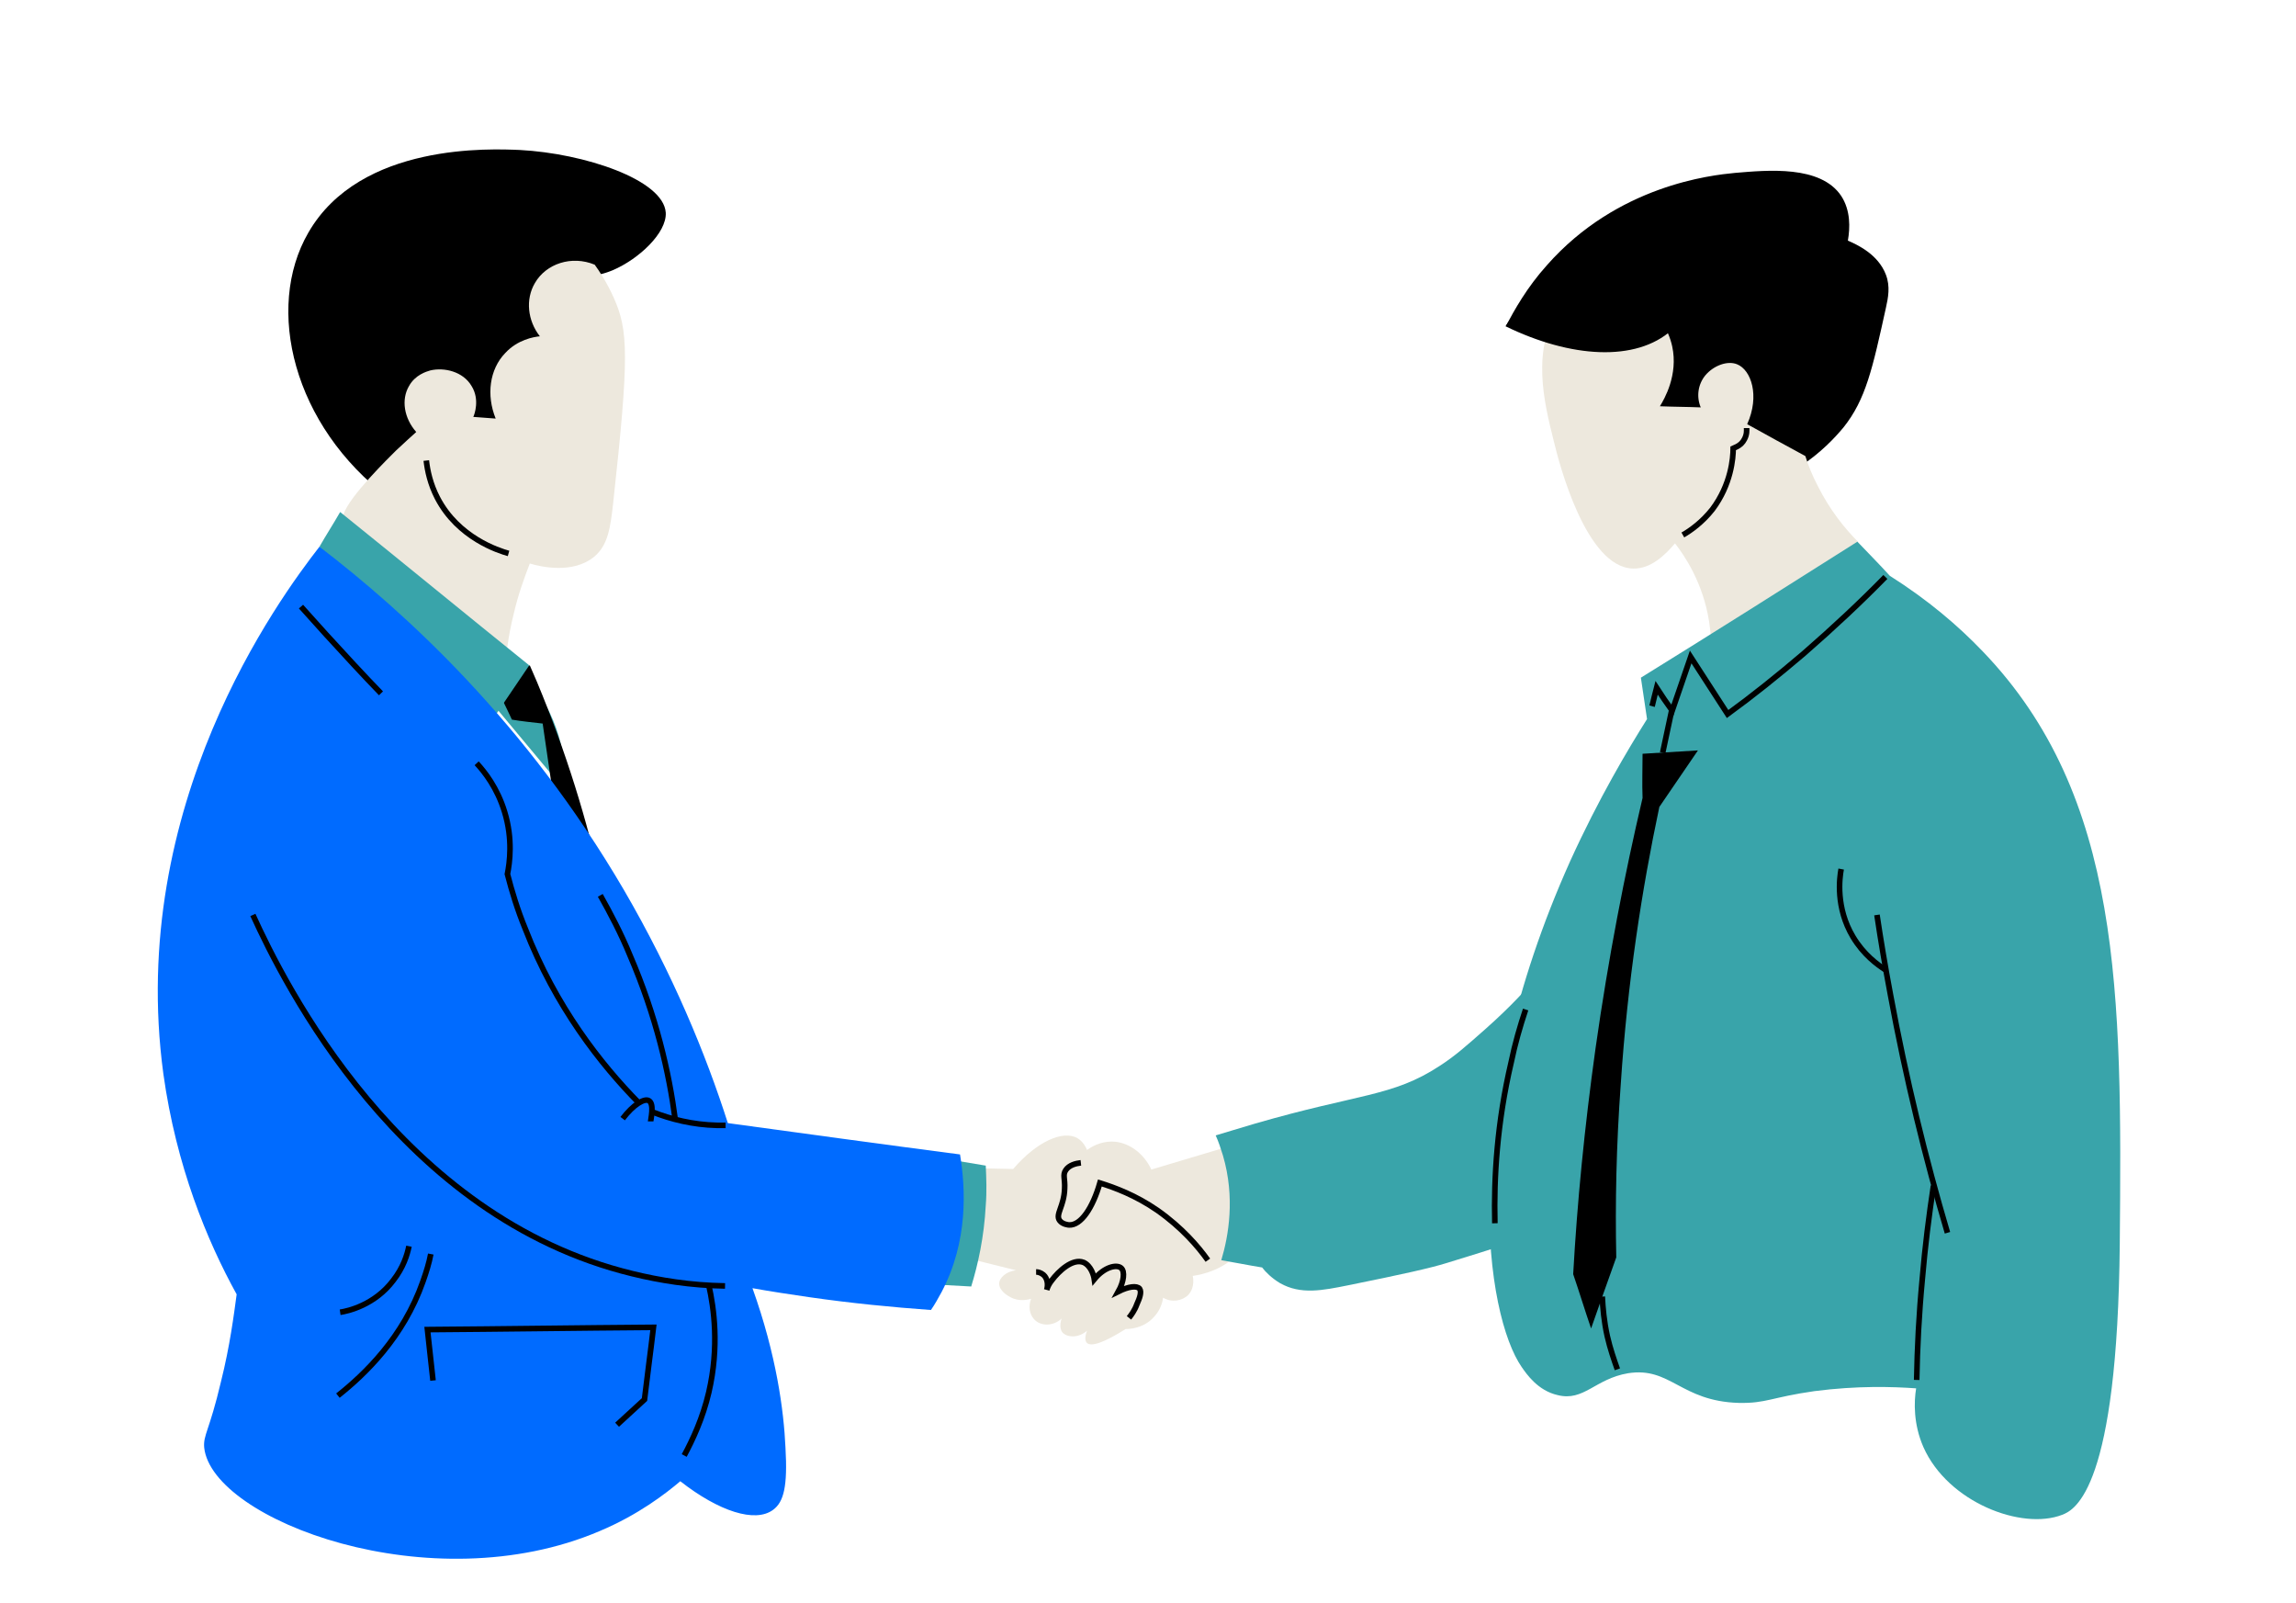 <?xml version="1.0" encoding="UTF-8"?> <svg xmlns="http://www.w3.org/2000/svg" xmlns:xlink="http://www.w3.org/1999/xlink" version="1.1" id="Слой_1" x="0px" y="0px" viewBox="0 0 410.4 286.5" style="enable-background:new 0 0 410.4 286.5;" xml:space="preserve"> <style type="text/css"> .st0{display:none;} .st1{fill:#EDE8DD;} .st2{fill:#39A4AA;} .st3{fill:none;stroke:#000000;stroke-miterlimit:10;} .st4{fill:#006BFF;} </style> <g id="Слой_2_00000010280237324838646790000006782594255184786064_" class="st0"> </g> <g id="Слой_3"> <path d="M105.1,49.5c1.1-0.2,2.7-0.5,4.4-1.2c4.7-2,9.7-6.7,9.5-10.3c-0.4-5.9-14.6-10.6-26.1-11.2c-4.9-0.2-28.5-1.4-37.8,14.8 C47.3,55.1,52.4,76.1,69.5,89c7.8-3.6,15.7-7.1,23.5-10.7C97.1,68.7,101.1,59.1,105.1,49.5z"></path> <path class="st1" d="M90.2,120.5c0.2-3.1,0.6-6.7,1.6-10.7c0.8-3.5,1.9-6.5,2.9-9.1c2,0.6,7.7,1.9,11.5-1.2 c2.5-2.1,2.9-5.2,3.4-9.6c2.9-26.4,2.7-30.9,0.1-36.7c-1.2-2.7-2.6-4.8-3.4-5.9c-4.1-1.7-8.7-0.2-10.7,3.3 c-1.7,2.9-1.3,6.7,0.9,9.5c-1.1,0.1-4,0.6-6.2,3c-2.8,2.9-3.4,7.5-1.7,11.7c-1.3-0.1-2.6-0.2-4-0.3c0.2-0.4,1.2-3.1-0.3-5.5 c-1.5-2.6-4.9-3.4-7.4-2.8c-0.7,0.2-2.7,0.8-3.8,2.8c-1.4,2.4-0.9,5.7,1.3,8.2c-0.9,0.8-2.1,1.9-3.6,3.3c-1.2,1.2-8.3,8.1-9.4,11.4 C59.4,98.2,71.4,110.1,90.2,120.5z"></path> <path class="st2" d="M88.5,116.2c2.1,1.4,4.8,3.6,7.3,7c5.3,7.4,5.4,15.2,5.3,18.2c-5.5-6.6-11.1-13.3-16.6-19.9 C85.8,119.7,87.1,117.9,88.5,116.2z"></path> <path d="M94.7,118.9c0.4,1,0.9,2,1.3,3c5.2,12.5,9,24.8,11.6,36.8c-2.1,0.3-4.1,0.5-6.2,0.8c-1.5-10.1-2.9-20.1-4.4-30.2 c-1.8-0.2-3.7-0.4-5.5-0.7c-1.1-2.4-2.3-4.7-3.4-7.1C90.3,120.7,92.5,119.8,94.7,118.9z"></path> <path class="st2" d="M86.2,131.3c2.8-4.1,5.6-8.3,8.4-12.4c-11.3-9.1-22.5-18.3-33.8-27.4c-1.2,2.1-2.5,4.1-3.7,6.2 C66.9,108.9,76.6,120.1,86.2,131.3z"></path> <path class="st1" d="M171.9,208.7c3.1,0.1,6.1,0.1,9.2,0.2c4.2-4.9,8.9-7,11.5-5.5c0.5,0.3,1.2,0.9,1.7,2.1 c0.7-0.5,2.3-1.5,4.4-1.5c2.9,0,5.7,2,7.1,5c5.1-1.5,10.3-3.1,15.4-4.6c4.5,6.4,4.6,14.2,0.7,19c-2.9,3.5-7.1,4.4-8.7,4.6 c0,0.1,0.5,2-0.8,3.4c-1.1,1.1-3,1.4-4.5,0.5c-0.1,0.7-0.4,2.1-1.6,3.4c-1.9,2.2-4.7,2.2-5.1,2.2c-3.8,2.4-6.1,3.2-6.9,2.5 c-0.4-0.4-0.4-1.1,0-2.2c-1.6,1.4-3.6,1.2-4.4,0.3c-0.7-0.9-0.2-2.4-0.1-2.5c-1.6,1.5-3.9,1.4-5,0.1c-0.8-0.9-1-2.3-0.5-3.6 c-0.4,0.1-2.1,0.6-3.7-0.3c-0.4-0.2-2-1.1-2-2.4c0-1.1,1.3-2.2,3-2.4c-5.1-1.3-10.2-2.5-15.3-3.8 C168.2,218.5,170,213.6,171.9,208.7z"></path> <path class="st2" d="M278.2,172c-2-0.4-3.1,3.4-12.7,11.9c-3.4,3-5.4,4.8-8.2,6.6c-8.4,5.5-14.4,4.9-33,10.3 c-3.1,0.9-5.6,1.7-7,2.1c0.5,1.1,0.9,2.3,1.3,3.6c2.2,7.5,1,14.4-0.3,18.7c2.4,0.4,4.8,0.9,7.3,1.3c0.6,0.8,1.7,1.9,3.2,2.8 c3.7,2.1,7.6,1.3,12.1,0.4c9.9-2,14.8-3.1,17.7-4c9.1-2.8,13.6-4.2,15.3-5.3C289.4,210.1,284.4,173.1,278.2,172z"></path> <path d="M330.3,43c0.4-2.3,0.5-5.4-1.2-8c-3.7-5.5-13.1-4.6-19-4.1c-4.2,0.4-21,2.2-33.6,16.5c-3.6,4-5.8,8-7.3,10.8 c5.6,1.7,11.2,3.3,16.7,5c1.1,4.3,2.9,7.3,4.5,9.4c10,13,29.3,11,31.3,10.8c3.8-2.5,6.3-5.2,7.8-7c4-5,5.2-10.5,7.6-21.4 c0.4-1.8,0.8-3.8,0-5.9C335.7,45.4,331.9,43.7,330.3,43z"></path> <path class="st1" d="M322.7,81.5c0.5,1.6,1.2,3.4,2.2,5.3c2.2,4.4,4.9,7.7,7.2,10c0,1.8-0.3,12.3-9,20.3 c-7.5,6.9-16.2,7.3-18.4,7.3c0.7-2.6,1.7-7.4,0.8-13.3c-1.1-7-4.4-11.8-6.1-14c-1.7,2-4.3,4.6-7.5,4.5 c-8.4-0.2-13.2-18.7-14.2-22.9c-1.7-6.8-4.1-16.4,1.2-24.1c1.4-2.1,3-3.5,4.2-4.4c8,0.4,14.4,5.3,15.8,11.7 c1.1,5.1-1.4,9.4-2.2,10.7c2.4,0.1,4.9,0.1,7.3,0.2c-0.8-1.9-0.5-4.1,0.8-5.7c1.5-1.8,4-2.7,5.7-2c2.5,1,4.1,5.6,1.8,10.7 C315.7,77.7,319.2,79.6,322.7,81.5z"></path> <path class="st2" d="M332,96.8c1.9,2,3.9,4,5.8,6.1c6.8,4.3,12.2,8.9,16.6,13.5c24.9,25.9,24.9,61.1,24.5,105.8 c-0.4,43.6-7.9,47.6-10.3,48.5c-7.2,2.8-20.4-2.2-24.8-12.1c-1.8-4.1-1.7-8.1-1.3-10.5c-4.2-0.3-10.5-0.5-18.2,0.5 c-7.7,1.1-8.6,2.2-13.5,2.1c-10.4-0.3-12.2-6.5-19.8-5.3c-5.9,1-7.9,5.1-12.6,3.9c-3.5-0.8-5.5-3.7-6.4-5 c-6.4-9.2-11.9-44.7,8.7-90.5c5.1-11.2,10.3-19.9,13.7-25.3c-0.4-2.5-0.7-4.9-1.1-7.4C306.4,113,319.2,104.9,332,96.8z"></path> <path d="M293.6,134.7c3.3-0.2,6.6-0.4,9.9-0.6c-2.3,3.4-4.6,6.7-6.9,10.1c-3.1,14.6-5.7,31.3-6.9,49.6c-0.8,10.9-1,21.2-0.8,30.9 c-1.5,4.2-3,8.4-4.5,12.7c-1.1-3.2-2.1-6.5-3.2-9.7c0.7-12.6,2-26.1,4-40.4c2.3-16.2,5.2-31.1,8.4-44.7 C293.5,140,293.6,137.3,293.6,134.7z"></path> <path d="M269.1,58.3c11.7,5.7,23.3,6.4,29.7,0.7c1.1-1,2.2-2.3,3.2-4.2c-1.4-1.6-5.4-5.7-11.6-6.7 C282.5,46.7,274.2,50.7,269.1,58.3z"></path> <path class="st3" d="M295.3,126.2c0.3-1.1,0.5-2.2,0.8-3.3c0.9,1.4,1.8,2.7,2.8,4.1c1.1-3.2,2.2-6.4,3.3-9.6 c2.2,3.4,4.4,6.8,6.6,10.2c4.4-3.2,8.9-6.8,13.6-10.8c5.4-4.7,10.3-9.3,14.6-13.7"></path> <path class="st3" d="M272.7,180.4c-1,3-1.9,6.1-2.6,9.5c-2.5,10.7-3.1,20.5-2.9,28.7"></path> <path class="st3" d="M329.1,155.3c-0.3,1.6-1,6.9,2.1,12.1c1.9,3.2,4.4,5,5.8,5.9"></path> <path class="st3" d="M335.5,163.5c0.7,4.7,1.5,9.4,2.4,14.2c2.8,15.2,6.3,29.4,10.2,42.6"></path> <path class="st3" d="M345.6,211.9c-0.8,5.3-1.5,10.8-2,16.7c-0.6,6.3-0.9,12.3-1,18"></path> <path class="st3" d="M289.1,244.7c-0.6-1.7-1.3-3.7-1.8-5.9c-0.6-2.7-0.8-5.1-0.9-7.1"></path> <path class="st3" d="M297.2,134.5c0.5-2.5,1.1-5,1.6-7.5"></path> <path class="st2" d="M165.4,206.5c3.6,0.6,7.2,1.2,10.8,1.8c0.1,2.2,0.2,4.6,0,7.1c-0.3,5.7-1.4,10.6-2.6,14.5 c-3.5-0.2-7-0.4-10.5-0.5C163.8,221.8,164.6,214.2,165.4,206.5z"></path> <path class="st4" d="M171.6,206.3c1,6.1,1.5,15.5-3.3,24.6c-0.6,1.1-1.2,2.2-1.9,3.2c-6.9-0.5-14.2-1.2-21.8-2.3 c-3.4-0.5-6.8-1-10.1-1.6c4.3,12,5.6,21.9,5.9,28.5c0.4,6.9-0.3,9.7-2.2,11.1c-3.2,2.4-9.7,0.3-16.6-5.1c-2.6,2.2-7.5,6-14.4,8.9 c-30.2,12.9-69.3-2-70.7-14.9c-0.2-2.3,0.9-2.9,3-11.8c1.6-6.4,2.3-11.9,2.8-15.6c-5.3-9.6-10.8-22.9-13.1-39.4 c-6.5-48,20.6-84.8,27.9-94.2c15.4,11.8,36.9,31.4,54.4,61.3c8.8,15.1,14.7,29.5,18.6,41.7C144,202.6,157.8,204.5,171.6,206.3z"></path> <path class="st3" d="M193.2,207.8c-0.9,0.1-2.1,0.4-2.7,1.3c-0.6,0.9-0.1,1.5-0.2,3.3c-0.1,3.2-1.7,4.6-0.9,5.7 c0.5,0.7,1.6,0.8,1.7,0.8c2.1,0.1,4.2-3,5.5-7.5c2.6,0.8,6.4,2.2,10.3,4.9c4.4,3.1,7.3,6.5,9,8.9"></path> <path class="st3" d="M201.8,235.5c0.4-0.5,1-1.3,1.4-2.4c0.5-1.1,0.9-2.2,0.5-2.8c-0.5-0.6-2-0.4-3.8,0.5c1-1.8,1.2-3.6,0.5-4.2 c-0.8-0.7-3-0.2-4.8,2c-0.1-0.7-0.6-2.4-1.9-3c-2-0.8-4.5,1.6-5.7,3.2c-0.5,0.6-0.8,1.3-0.9,1.7c0.3-1,0.1-2.1-0.6-2.7 c-0.5-0.4-1-0.5-1.3-0.5"></path> <path class="st3" d="M85.2,136.4c1.4,1.5,3.7,4.4,5,8.7c1.5,4.9,0.9,9.1,0.5,11.1c0.8,3.1,1.8,6.4,3.2,9.8 c5.4,13.9,13.5,24.2,20.3,31.1"></path> <path class="st3" d="M111.3,199.9c1.9-2.5,3.9-3.7,4.7-3.2c1,0.6,0.3,3.4,0.3,3.7"></path> <path class="st3" d="M116.6,198.7c3.3,1.3,7.2,2.3,11.6,2.4c0.5,0,1,0,1.5,0"></path> <path class="st3" d="M129.6,229.8c-6.2-0.1-11.7-1-16.6-2.2c-41.5-10.1-62.2-51.8-67.8-64.1"></path> <path class="st3" d="M77,224.1c-0.3,1.6-0.8,3.2-1.4,4.9c-3.5,10-10.4,16.6-15.2,20.4"></path> <path class="st3" d="M73.1,222.7c-0.3,1.5-1,3.8-2.8,6.1c-3.3,4.4-8.1,5.5-9.5,5.7"></path> <path class="st3" d="M77.4,246.7c-0.3-3-0.7-6.1-1-9.1c13.5-0.1,26.9-0.3,40.4-0.4c-0.5,4.3-1.1,8.6-1.6,12.9 c-1.6,1.5-3.3,3-4.9,4.5"></path> <path class="st3" d="M107.3,160c1.8,3.2,3.7,6.8,5.3,10.7c4.7,10.9,7,21,8.1,29.4"></path> <path class="st3" d="M122.3,260.1c1.5-2.8,3.3-6.6,4.4-11.3c1.9-8.2,0.9-15.1,0-19.1"></path> <path class="st3" d="M53.8,108.4c1.5,1.7,3,3.3,4.5,5c3.3,3.6,6.5,7.1,9.8,10.5"></path> <path class="st3" d="M76.2,82.3c0.2,1.8,0.7,4.2,2,6.7c3.7,7.1,10.9,9.4,12.7,9.9"></path> <path class="st3" d="M300.8,95.6c1.4-0.8,3.5-2.3,5.3-4.6c3.3-4.4,3.7-9.1,3.7-10.9c0.2-0.1,1.4-0.4,2-1.6c0.5-0.9,0.4-1.7,0.4-2"></path> </g> </svg> 